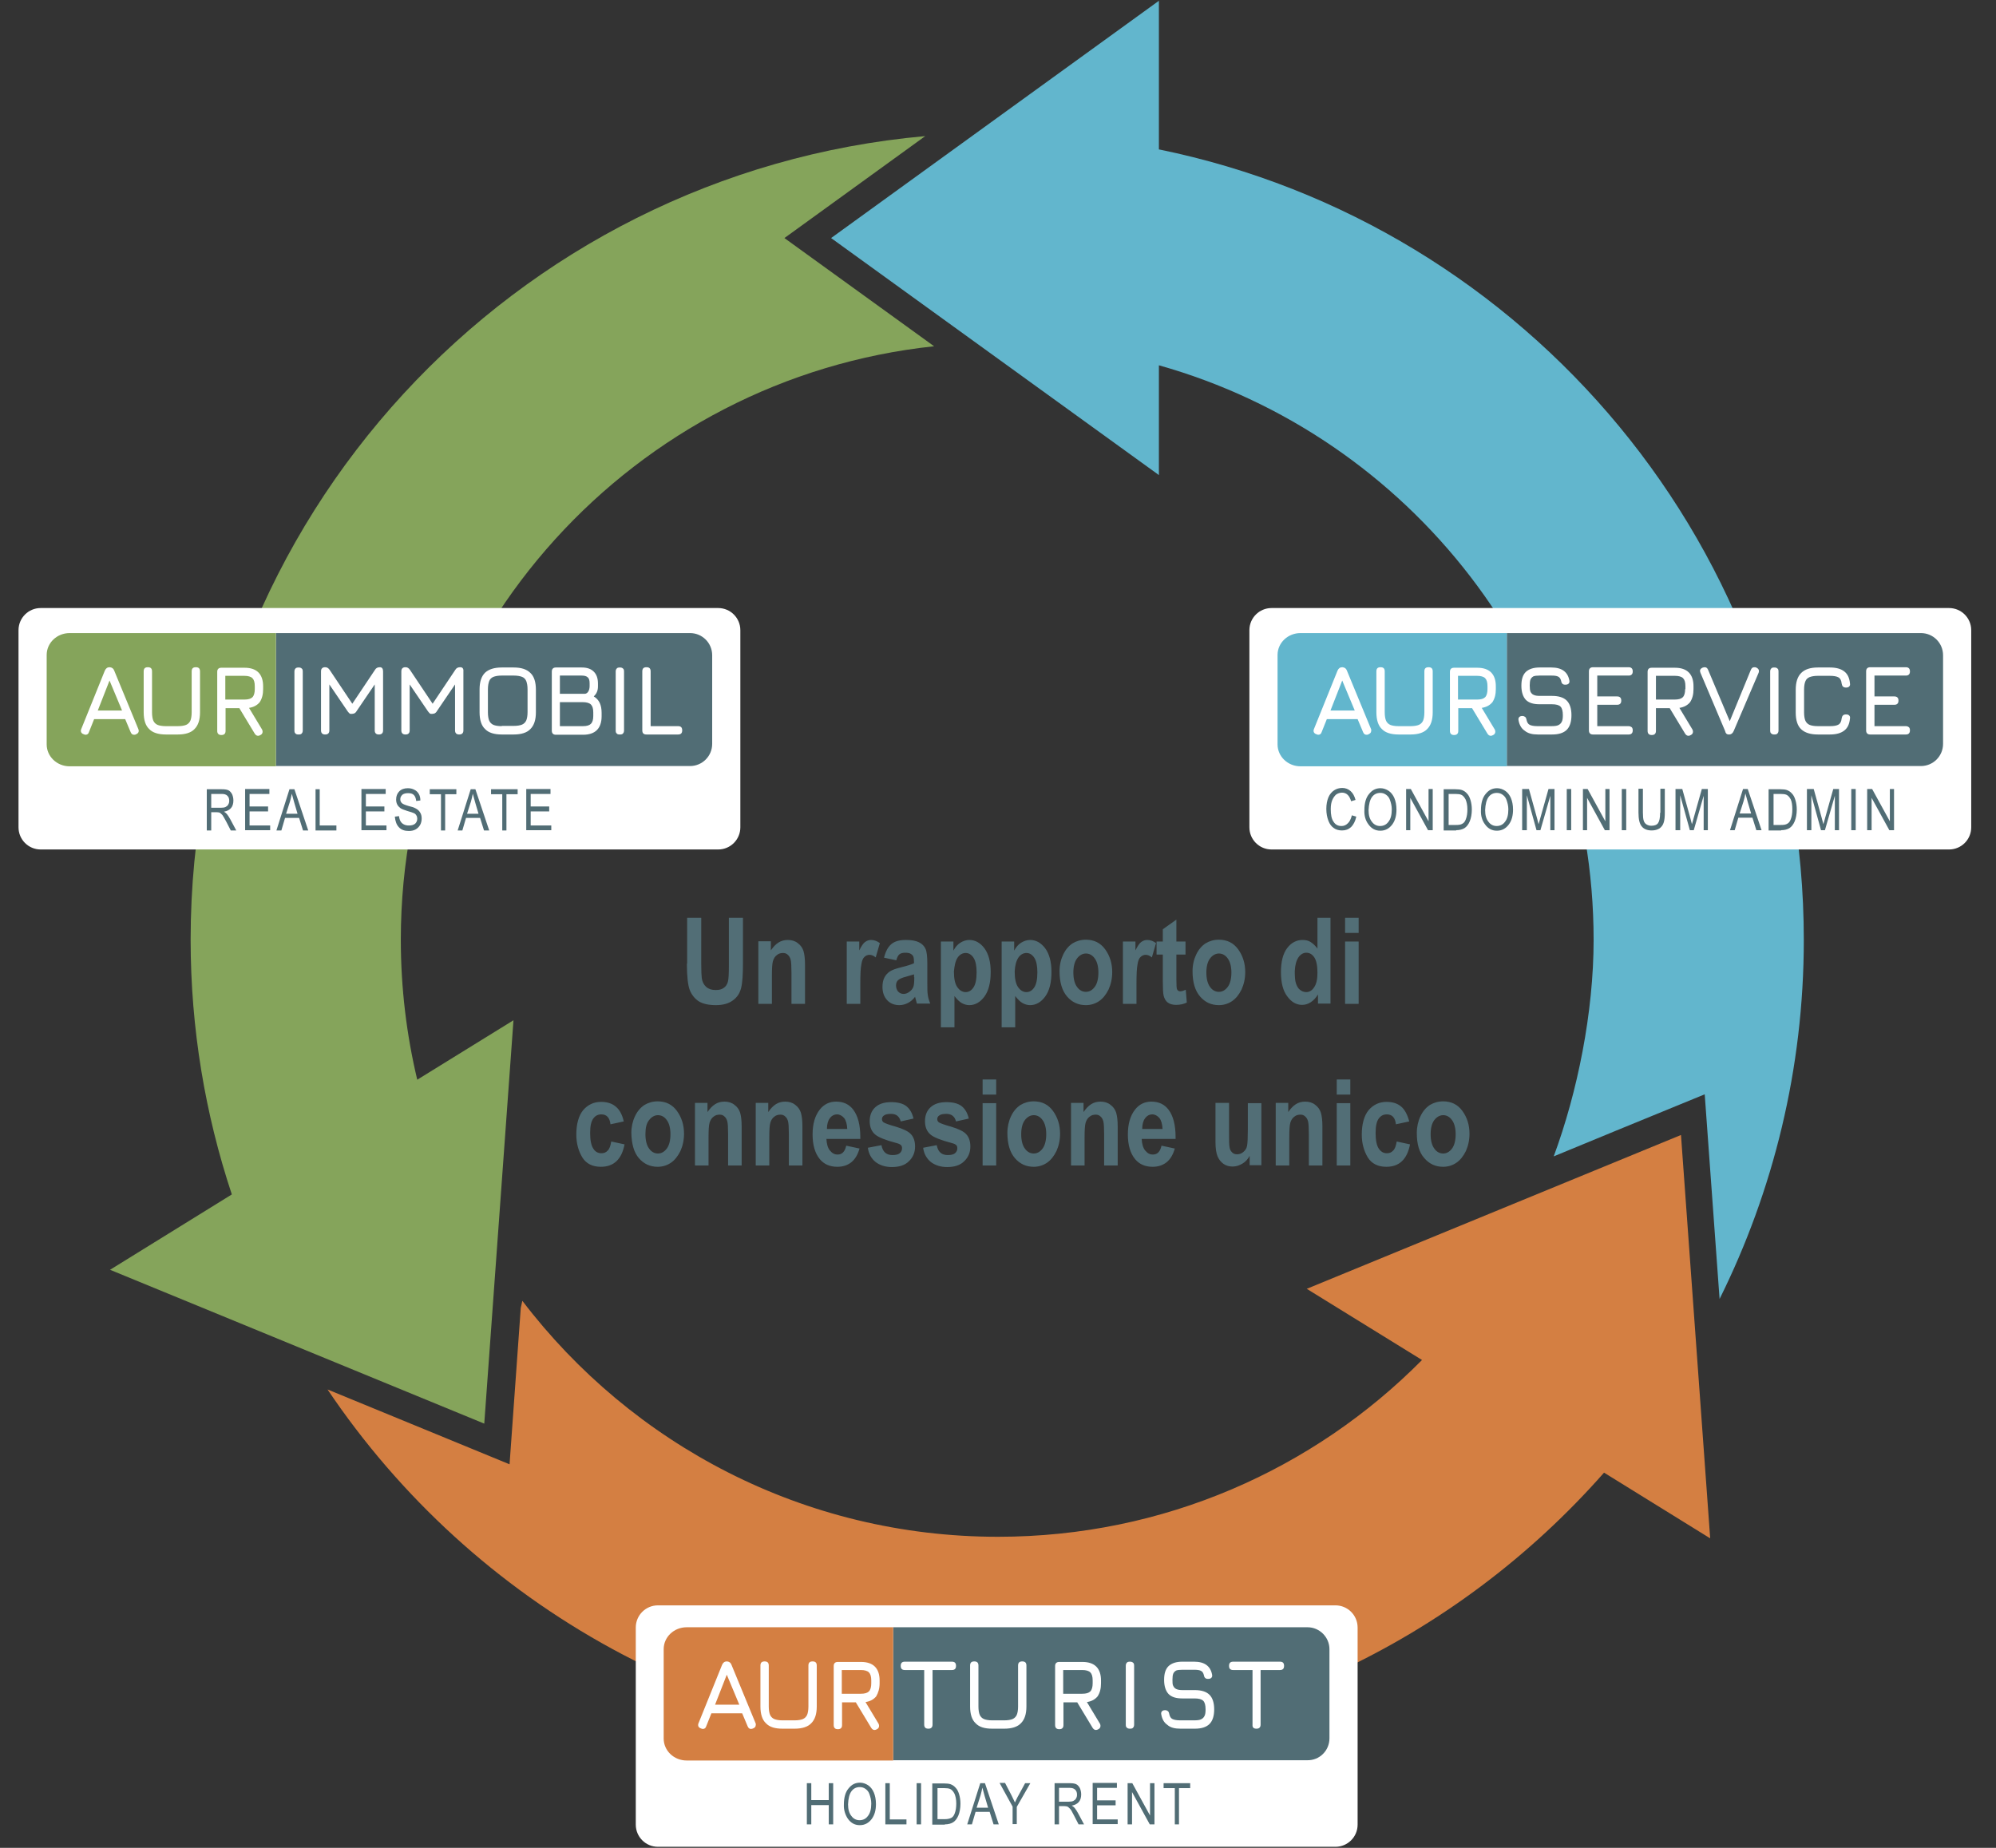 <?xml version="1.0" encoding="utf-8"?>
<!-- Generator: Adobe Illustrator 26.3.1, SVG Export Plug-In . SVG Version: 6.00 Build 0)  -->
<svg version="1.1" id="Ebene_1" xmlns="http://www.w3.org/2000/svg" xmlns:xlink="http://www.w3.org/1999/xlink" x="0px" y="0px"
	 viewBox="0 0 765.4 708.7" style="enable-background:new 0 0 765.4 708.7;" xml:space="preserve">
<rect x="0" y="0" width="765.4" height="708.7" fill="#333333" stroke="none"/>
<style type="text/css">
	.st0{clip-path:url(#SVGID_00000097491206327550781710000017648688222140983720_);fill:#D47F42;}
	.st1{clip-path:url(#SVGID_00000097491206327550781710000017648688222140983720_);fill:#FFFFFF;}
	.st2{clip-path:url(#SVGID_00000097491206327550781710000017648688222140983720_);fill:#62B6CD;}
	.st3{clip-path:url(#SVGID_00000097491206327550781710000017648688222140983720_);fill:#85A45B;}
	.st4{clip-path:url(#SVGID_00000097491206327550781710000017648688222140983720_);fill:#516D75;}
	.st5{clip-path:url(#SVGID_00000097491206327550781710000017648688222140983720_);fill:#526E76;}
</style>
<g>
	<defs>
		<rect id="SVGID_1_" x="7.1" y="0.3" width="748.8" height="708"/>
	</defs>
	<clipPath id="SVGID_00000056395027919294740330000002321555917186549637_">
		<use xlink:href="#SVGID_1_"  style="overflow:visible;"/>
	</clipPath>
	<path style="clip-path:url(#SVGID_00000056395027919294740330000002321555917186549637_);fill:#D47F42;" d="M615.1,564.8l40.7,25.2
		l-11.2-154.7l-143.5,59l44.2,27.3c-41.5,41.9-99,67.8-162.6,67.8c-74.4,0-140.5-35.5-182.4-90.5l-0.6,2.7l-4.3,60l-69.8-28.7
		c55.6,82.7,149.9,137,257,137C475.3,669.9,558.3,629.3,615.1,564.8"/>
	<path style="clip-path:url(#SVGID_00000056395027919294740330000002321555917186549637_);fill:#FFFFFF;" d="M252.3,615.7
		c-4.7,0-8.5,3.8-8.5,8.5v75.6c0,4.7,3.8,8.5,8.5,8.5h259.8c4.7,0,8.5-3.8,8.5-8.5v-75.6c0-4.7-3.8-8.5-8.5-8.5H252.3z"/>
	<path style="clip-path:url(#SVGID_00000056395027919294740330000002321555917186549637_);fill:#62B6CD;" d="M378,669.9
		c1.4,0,2.8,0,4.2,0c11.4,0,22.7-0.6,33.8-1.9L378,669.9z M691.7,360.5c0-149.6-106.2-274.4-247.3-303.2V0.3L318.7,91.3l125.7,90.9
		v-42.1c96.2,27.1,166.7,115.5,166.7,220.4c0,27.8-6.2,58.4-15.3,83l24-9.9l33.9-13.9l5.7,78.5C680,456.7,691.7,409.9,691.7,360.5"
		/>
	<path style="clip-path:url(#SVGID_00000056395027919294740330000002321555917186549637_);fill:#85A45B;" d="M358.2,132.8
		l-57.4-41.5l54-39.1C196.9,66.3,73.1,198.9,73.1,360.4c0,34.1,5.6,67,15.8,97.7L42.2,487l143.5,59l11.2-154.7L160,414.1
		c-4.1-17.2-6.3-35.2-6.3-53.7C153.7,242.2,243.3,145,358.2,132.8"/>
	<path style="clip-path:url(#SVGID_00000056395027919294740330000002321555917186549637_);fill:#FFFFFF;" d="M15.6,233.2
		c-4.7,0-8.5,3.8-8.5,8.5v75.6c0,4.7,3.8,8.5,8.5,8.5h259.8c4.7,0,8.5-3.8,8.5-8.5v-75.6c0-4.7-3.8-8.5-8.5-8.5H15.6z"/>
	<path style="clip-path:url(#SVGID_00000056395027919294740330000002321555917186549637_);fill:#FFFFFF;" d="M487.6,233.2
		c-4.7,0-8.5,3.8-8.5,8.5v75.6c0,4.7,3.8,8.5,8.5,8.5h259.8c4.7,0,8.5-3.8,8.5-8.5v-75.6c0-4.7-3.8-8.5-8.5-8.5H487.6z"/>
	<path style="clip-path:url(#SVGID_00000056395027919294740330000002321555917186549637_);fill:#516D75;" d="M509.8,666.7v-34.2
		c0-4.6-3.8-8.4-8.4-8.4H342.5v51h158.8C506,675.2,509.8,671.4,509.8,666.7"/>
	<path style="clip-path:url(#SVGID_00000056395027919294740330000002321555917186549637_);fill:#D47F42;" d="M342.5,624.1h-79.2
		c-4.8,0-8.8,3.7-8.8,8.4v34.3c0,4.6,3.9,8.4,8.8,8.4h79.2V624.1z"/>
	<path style="clip-path:url(#SVGID_00000056395027919294740330000002321555917186549637_);fill:#FFFFFF;" d="M481.8,663
		c0.5,0,0.9-0.1,1.2-0.4c0.3-0.3,0.4-0.7,0.4-1.2v-20.9h7.4c1.1,0,1.6-0.5,1.6-1.6c0-1.1-0.5-1.6-1.6-1.6h-17.9
		c-1.1,0-1.6,0.5-1.6,1.6c0,1.1,0.5,1.6,1.6,1.6h7.4v20.9C480.2,662.5,480.7,663,481.8,663 M452.7,663h5.5c2.5,0,4.4-0.6,5.6-1.8
		c1.2-1.2,1.8-3.1,1.8-5.6c0-2.5-0.6-4.4-1.8-5.6c-1.2-1.2-3.1-1.8-5.6-1.8h-4.7c-1,0-1.8-0.1-2.4-0.4c-0.5-0.2-0.9-0.6-1.2-1.2
		s-0.3-1.3-0.3-2.4c0-1,0.1-1.8,0.3-2.3c0.2-0.5,0.6-0.9,1.1-1.2c0.5-0.2,1.3-0.3,2.4-0.3h4.5c1.2,0,2,0.1,2.6,0.4
		c0.6,0.3,0.9,0.8,1.1,1.5c0.1,0.5,0.2,0.9,0.5,1.2c0.3,0.3,0.6,0.4,1.1,0.4c0.6,0,1-0.1,1.3-0.4c0.3-0.3,0.4-0.7,0.3-1.2
		c-0.6-3.3-2.9-5-6.9-5h-4.5c-2.4,0-4.1,0.6-5.3,1.7c-1.2,1.2-1.7,2.9-1.7,5.3c0,2.4,0.6,4.2,1.7,5.4c1.2,1.2,2.9,1.7,5.3,1.7h4.7
		c1.6,0,2.7,0.3,3.3,0.9c0.6,0.6,0.9,1.7,0.9,3.3c0,1.1-0.1,1.9-0.4,2.5c-0.3,0.6-0.7,1-1.3,1.3c-0.6,0.3-1.5,0.4-2.6,0.4h-5.5
		c-1.3,0-2.3-0.2-2.9-0.5c-0.6-0.3-1-0.9-1.2-1.8c-0.1-0.6-0.3-1-0.5-1.2c-0.3-0.2-0.6-0.4-1.1-0.4c-0.5,0-0.9,0.1-1.2,0.4
		c-0.3,0.3-0.4,0.7-0.3,1.2c0.3,1.8,1.1,3.2,2.3,4C448.8,662.6,450.5,663,452.7,663 M433.3,663c0.6,0,1-0.1,1.2-0.4
		c0.3-0.3,0.4-0.7,0.4-1.2v-22.5c0-0.6-0.1-1-0.4-1.2c-0.3-0.3-0.7-0.4-1.2-0.4c-0.6,0-1,0.1-1.2,0.4c-0.3,0.3-0.4,0.7-0.4,1.2v22.5
		c0,0.6,0.1,1,0.4,1.2C432.4,662.9,432.8,663,433.3,663 M419,645.6c0,1.4-0.3,2.5-0.9,3.1c-0.6,0.6-1.6,0.9-3.1,0.9h-7.3v-9.1h7.3
		c1.4,0,2.5,0.3,3.1,0.9c0.6,0.6,0.9,1.6,0.9,3.1V645.6z M422.2,645.6v-1.1c0-2.3-0.6-4.1-1.8-5.3c-1.2-1.2-3-1.8-5.3-1.8h-8.9
		c-0.5,0-0.9,0.1-1.2,0.4c-0.3,0.3-0.4,0.7-0.4,1.2v22.6c0,0.5,0.1,0.9,0.4,1.2c0.3,0.3,0.7,0.4,1.2,0.4c0.5,0,0.9-0.1,1.2-0.4
		c0.3-0.3,0.4-0.7,0.4-1.2v-8.7h5.3l0.1,0.2l5.8,9.6c0.4,0.6,0.8,0.8,1.3,0.8c0.3,0,0.5-0.1,0.9-0.3c0.6-0.3,0.8-0.8,0.8-1.3
		c0-0.3-0.1-0.6-0.2-0.8l-5-8.3c1.8-0.3,3.1-1,4.1-2.2C421.8,649.2,422.2,647.6,422.2,645.6 M380.5,663h4.6c2.9,0,5.1-0.7,6.4-2.1
		c1.4-1.4,2.1-3.5,2.1-6.4v-15.7c0-1.1-0.5-1.6-1.6-1.6c-1.1,0-1.6,0.5-1.6,1.6v15.7c0,1.4-0.2,2.5-0.5,3.2
		c-0.3,0.7-0.9,1.3-1.6,1.6c-0.7,0.3-1.8,0.5-3.2,0.5h-4.6c-1.4,0-2.5-0.2-3.2-0.5c-0.7-0.3-1.3-0.9-1.6-1.6
		c-0.3-0.7-0.5-1.8-0.5-3.2v-15.7c0-1.1-0.5-1.6-1.6-1.6c-1.1,0-1.6,0.5-1.6,1.6v15.7c0,2.9,0.7,5.1,2.1,6.4
		C375.5,662.4,377.6,663,380.5,663 M356,663c0.5,0,0.9-0.1,1.2-0.4c0.3-0.3,0.4-0.7,0.4-1.2v-20.9h7.4c1.1,0,1.6-0.5,1.6-1.6
		c0-1.1-0.5-1.6-1.6-1.6H347c-1.1,0-1.6,0.5-1.6,1.6c0,1.1,0.5,1.6,1.6,1.6h7.4v20.9C354.4,662.5,354.9,663,356,663 M334.1,645.6
		c0,1.4-0.3,2.5-0.9,3.1c-0.6,0.6-1.6,0.9-3.1,0.9h-7.3v-9.1h7.3c1.4,0,2.5,0.3,3.1,0.9c0.6,0.6,0.9,1.6,0.9,3.1V645.6z
		 M337.3,645.6v-1.1c0-2.3-0.6-4.1-1.8-5.3c-1.2-1.2-3-1.8-5.3-1.8h-8.9c-0.5,0-0.9,0.1-1.2,0.4c-0.3,0.3-0.4,0.7-0.4,1.2v22.6
		c0,0.5,0.1,0.9,0.4,1.2c0.3,0.3,0.7,0.4,1.2,0.4c0.5,0,0.9-0.1,1.2-0.4c0.3-0.3,0.4-0.7,0.4-1.2v-8.7h5.3l0.1,0.2l5.8,9.6
		c0.4,0.6,0.8,0.8,1.3,0.8c0.3,0,0.5-0.1,0.9-0.3c0.6-0.3,0.8-0.8,0.8-1.3c0-0.3-0.1-0.6-0.2-0.8l-5-8.3c1.8-0.3,3.1-1,4.1-2.2
		C336.8,649.2,337.3,647.6,337.3,645.6 M300.1,663h4.6c2.9,0,5.1-0.7,6.4-2.1c1.4-1.4,2.1-3.5,2.1-6.4v-15.7c0-1.1-0.5-1.6-1.6-1.6
		c-1.1,0-1.6,0.5-1.6,1.6v15.7c0,1.4-0.2,2.5-0.5,3.2c-0.3,0.7-0.9,1.3-1.6,1.6c-0.7,0.3-1.8,0.5-3.2,0.5h-4.6
		c-1.4,0-2.5-0.2-3.2-0.5c-0.7-0.3-1.3-0.9-1.6-1.6c-0.3-0.7-0.5-1.8-0.5-3.2v-15.7c0-1.1-0.5-1.6-1.6-1.6c-1.1,0-1.6,0.5-1.6,1.6
		v15.7c0,2.9,0.7,5.1,2.1,6.4C295.1,662.4,297.2,663,300.1,663 M278.7,642.3l4.8,11.5h-9.3L278.7,642.3z M289.7,660.8l-9.2-22.3
		c-0.3-0.8-0.8-1.2-1.7-1.3h-0.1c-0.8,0-1.4,0.4-1.8,1.3l-9,22.3c-0.1,0.2-0.2,0.5-0.2,0.8c0,0.6,0.4,1.1,1.1,1.3
		c0.2,0.1,0.5,0.2,0.7,0.2c0.6,0,1.1-0.3,1.3-1l2-5h11.8l2.1,5c0.3,0.7,0.7,1,1.3,1c0.3,0,0.5-0.1,0.8-0.2c0.7-0.3,1-0.7,1-1.3
		C289.9,661.3,289.8,661,289.7,660.8"/>
	<path style="clip-path:url(#SVGID_00000056395027919294740330000002321555917186549637_);fill:#516D75;" d="M452.1,699.7v-13.9h4.3
		v-1.9h-10.2v1.9h4.3v13.9H452.1z M434.1,699.7v-12.4l6.8,12.4h1.8v-15.8H441v12.4l-6.8-12.4h-1.8v15.8H434.1z M428.6,699.7v-1.9
		h-7.9v-5.4h7.1v-1.9h-7.1v-4.8h7.6v-1.9H419v15.8H428.6z M406.1,685.7h4.1c0.9,0,1.6,0.2,2.1,0.7c0.5,0.5,0.7,1.1,0.7,1.9
		c0,0.6-0.1,1-0.4,1.5c-0.2,0.4-0.6,0.7-1,0.9c-0.4,0.2-1,0.3-1.8,0.3h-3.7V685.7z M406.1,699.7v-7h2c0.6,0,1,0.1,1.3,0.2
		c0.3,0.2,0.6,0.5,1,0.9s0.8,1.3,1.5,2.6l1.7,3.3h2.1l-2.3-4.3c-0.4-0.7-0.8-1.4-1.3-2c-0.3-0.3-0.6-0.6-1.1-0.9
		c1.2-0.2,2.1-0.7,2.7-1.4c0.6-0.7,0.9-1.7,0.9-2.9c0-0.9-0.2-1.7-0.5-2.4c-0.4-0.7-0.8-1.2-1.4-1.5c-0.6-0.3-1.5-0.4-2.6-0.4h-5.7
		v15.8H406.1z M389.9,699.7V693l5.2-9.1h-2l-2.5,4.6c-0.6,1-1,2-1.4,2.8c-0.4-0.8-0.8-1.7-1.3-2.7l-2.5-4.8h-2.1l5,9.1v6.7H389.9z
		 M376,688.6c0.3-1,0.5-2,0.7-3c0.2,0.8,0.5,1.9,0.9,3.3l1.3,4.4h-4.4L376,688.6z M372.7,699.7l1.4-4.8h5.4l1.5,4.8h2l-5.3-15.8
		h-1.8l-5,15.8H372.7z M359.4,685.8h2.7c1,0,1.7,0.1,2.2,0.3c0.7,0.3,1.2,0.9,1.7,1.8c0.4,0.9,0.7,2.2,0.7,3.8
		c0,1.5-0.2,2.8-0.6,3.8c-0.3,0.8-0.7,1.4-1.3,1.7s-1.4,0.5-2.5,0.5h-2.8V685.8z M362.3,699.7c1.3,0,2.4-0.3,3.2-0.8
		c0.8-0.5,1.5-1.4,2-2.6c0.5-1.2,0.8-2.8,0.8-4.5c0-1.4-0.2-2.6-0.5-3.6c-0.3-1-0.7-1.9-1.3-2.5c-0.6-0.7-1.2-1.1-2-1.4
		c-0.6-0.2-1.4-0.3-2.5-0.3h-4.5v15.8H362.3z M353.2,683.9h-1.7v15.8h1.7V683.9z M347.6,699.7v-1.9h-6.4v-13.9h-1.7v15.8H347.6z
		 M326.5,687c0.8-1.1,1.9-1.6,3.2-1.6c0.8,0,1.5,0.2,2.2,0.7c0.7,0.5,1.2,1.1,1.5,2c0.4,1.1,0.7,2.3,0.7,3.6c0,2.1-0.4,3.7-1.3,4.8
		c-0.8,1.1-1.9,1.6-3.2,1.6c-1.2,0-2.3-0.5-3.1-1.6c-0.9-1.1-1.3-2.6-1.3-4.5C325.3,689.8,325.7,688.1,326.5,687 M325.1,697.5
		c1.2,1.7,2.7,2.5,4.6,2.5c1.9,0,3.4-0.8,4.6-2.4c1.1-1.5,1.6-3.4,1.6-5.7c0-1.7-0.3-3.2-0.8-4.4c-0.5-1.2-1.3-2.2-2.2-2.8
		c-0.9-0.6-2-1-3.1-1c-1.8,0-3.2,0.7-4.4,2.2c-1.2,1.4-1.8,3.5-1.8,6.2C323.5,694.1,324.1,696,325.1,697.5 M311.1,699.7v-7.4h6.7
		v7.4h1.7v-15.8h-1.7v6.5h-6.7v-6.5h-1.7v15.8H311.1z"/>
	<path style="clip-path:url(#SVGID_00000056395027919294740330000002321555917186549637_);fill:#516D75;" d="M745.1,285.3v-34
		c0-4.7-3.8-8.5-8.5-8.5H577.8v51h158.8C741.3,293.8,745.1,290,745.1,285.3"/>
	<path style="clip-path:url(#SVGID_00000056395027919294740330000002321555917186549637_);fill:#62B6CD;" d="M577.8,242.8h-79.1
		c-4.8,0-8.8,3.7-8.8,8.4v34.3c0,4.6,3.9,8.4,8.8,8.4h79.1V242.8z"/>
	<path style="clip-path:url(#SVGID_00000056395027919294740330000002321555917186549637_);fill:#FFFFFF;" d="M730.8,278.5h-12v-8.2
		h7.6c0.5,0,0.9-0.1,1.2-0.4c0.3-0.3,0.4-0.7,0.4-1.2c0-0.5-0.1-0.9-0.4-1.2c-0.3-0.3-0.7-0.4-1.2-0.4h-7.6v-8h12
		c0.5,0,0.9-0.1,1.2-0.4c0.3-0.3,0.4-0.7,0.4-1.2c0-0.5-0.1-0.9-0.4-1.2c-0.3-0.3-0.7-0.4-1.2-0.4h-13.6c-0.5,0-0.9,0.1-1.2,0.4
		c-0.3,0.3-0.4,0.7-0.4,1.2v22.6c0,0.5,0.1,0.9,0.4,1.2c0.3,0.3,0.7,0.4,1.2,0.4h13.6c0.5,0,0.9-0.1,1.2-0.4
		c0.3-0.3,0.4-0.7,0.4-1.2c0-0.5-0.1-0.9-0.4-1.2C731.7,278.7,731.4,278.5,730.8,278.5 M697.1,281.7h4.6c2.4,0,4.2-0.5,5.5-1.5
		s2-2.5,2.2-4.6c0.1-0.5,0-0.9-0.3-1.2c-0.3-0.3-0.7-0.4-1.2-0.4c-0.5,0-0.9,0.1-1.2,0.4c-0.3,0.3-0.4,0.7-0.5,1.2
		c-0.1,1.1-0.5,1.9-1.2,2.3c-0.7,0.4-1.7,0.6-3.3,0.6h-4.6c-1.4,0-2.5-0.2-3.2-0.5c-0.7-0.3-1.3-0.9-1.6-1.6s-0.5-1.8-0.5-3.2v-8.7
		c0-1.4,0.2-2.5,0.5-3.2c0.3-0.8,0.9-1.3,1.6-1.6c0.8-0.3,1.8-0.5,3.2-0.5h4.6c1.5,0,2.6,0.2,3.3,0.6c0.7,0.4,1.1,1.2,1.2,2.3
		c0.1,0.5,0.2,0.9,0.5,1.2s0.7,0.4,1.2,0.4c0.5,0,0.9-0.1,1.2-0.4c0.3-0.3,0.4-0.7,0.3-1.2c-0.2-2.1-0.9-3.6-2.2-4.6
		c-1.3-1-3.1-1.5-5.5-1.5h-4.6c-2.9,0-5,0.7-6.4,2.1c-1.4,1.4-2.1,3.5-2.1,6.5v8.7c0,2.9,0.7,5.1,2.1,6.4
		C692.1,281,694.2,281.7,697.1,281.7 M680.4,281.7c0.6,0,1-0.1,1.2-0.4c0.3-0.3,0.4-0.7,0.4-1.2v-22.5c0-0.6-0.1-1-0.4-1.2
		c-0.3-0.3-0.7-0.4-1.2-0.4c-0.6,0-1,0.1-1.2,0.4c-0.3,0.3-0.4,0.7-0.4,1.2v22.5c0,0.6,0.1,1,0.4,1.2
		C679.5,281.6,679.9,281.7,680.4,281.7 M662.9,281.7h0.2c0.7,0,1.3-0.4,1.7-1.3l9.5-22.2c0.1-0.2,0.2-0.5,0.2-0.8
		c0-0.6-0.3-1-0.9-1.3c-0.3-0.2-0.6-0.2-0.9-0.2c-0.6,0-1,0.3-1.3,1l-8.1,19.7l-8.3-19.7c-0.3-0.7-0.7-1-1.3-1
		c-0.3,0-0.6,0.1-0.9,0.2c-0.6,0.3-0.9,0.7-0.9,1.2c0,0.2,0.1,0.5,0.2,0.8l9.4,22.2C661.7,281.3,662.2,281.7,662.9,281.7
		 M646.2,264.3c0,1.4-0.3,2.5-0.9,3.1c-0.6,0.6-1.6,0.9-3.1,0.9H635v-9.1h7.3c1.4,0,2.5,0.3,3.1,0.9c0.6,0.6,0.9,1.6,0.9,3.1V264.3z
		 M649.4,264.3v-1.1c0-2.3-0.6-4.1-1.8-5.3c-1.2-1.2-3-1.8-5.3-1.8h-8.9c-0.5,0-0.9,0.1-1.2,0.4c-0.3,0.3-0.4,0.7-0.4,1.2v22.6
		c0,0.5,0.1,0.9,0.4,1.2c0.3,0.3,0.7,0.4,1.2,0.4c0.5,0,0.9-0.1,1.2-0.4c0.3-0.3,0.4-0.7,0.4-1.2v-8.7h5.3l0.1,0.2l5.8,9.6
		c0.4,0.6,0.8,0.8,1.3,0.8c0.3,0,0.5-0.1,0.9-0.3c0.6-0.3,0.8-0.8,0.8-1.3c0-0.3-0.1-0.6-0.2-0.8l-5-8.3c1.8-0.3,3.1-1,4.1-2.2
		C649,267.9,649.4,266.3,649.4,264.3 M624.5,278.5h-12v-8.2h7.6c0.5,0,0.9-0.1,1.2-0.4c0.3-0.3,0.4-0.7,0.4-1.2
		c0-0.5-0.1-0.9-0.4-1.2c-0.3-0.3-0.7-0.4-1.2-0.4h-7.6v-8h12c0.5,0,0.9-0.1,1.2-0.4c0.3-0.3,0.4-0.7,0.4-1.2c0-0.5-0.1-0.9-0.4-1.2
		c-0.3-0.3-0.7-0.4-1.2-0.4h-13.6c-0.5,0-0.9,0.1-1.2,0.4c-0.3,0.3-0.4,0.7-0.4,1.2v22.6c0,0.5,0.1,0.9,0.4,1.2
		c0.3,0.3,0.7,0.4,1.2,0.4h13.6c0.5,0,0.9-0.1,1.2-0.4c0.3-0.3,0.4-0.7,0.4-1.2c0-0.5-0.1-0.9-0.4-1.2
		C625.4,278.7,625,278.5,624.5,278.5 M589.7,281.7h5.5c2.5,0,4.4-0.6,5.6-1.8c1.2-1.2,1.8-3.1,1.8-5.6c0-2.5-0.6-4.4-1.8-5.6
		c-1.2-1.2-3.1-1.8-5.6-1.8h-4.7c-1,0-1.8-0.1-2.4-0.4c-0.5-0.2-0.9-0.6-1.2-1.2c-0.2-0.5-0.3-1.3-0.3-2.4c0-1,0.1-1.8,0.3-2.3
		c0.2-0.5,0.6-0.9,1.1-1.2c0.5-0.2,1.3-0.3,2.4-0.3h4.5c1.2,0,2,0.1,2.6,0.4c0.6,0.3,0.9,0.8,1.1,1.5c0.1,0.5,0.2,0.9,0.5,1.2
		c0.3,0.3,0.6,0.4,1.1,0.4c0.6,0,1-0.1,1.3-0.4c0.3-0.3,0.4-0.7,0.3-1.2c-0.6-3.3-2.9-5-6.9-5h-4.5c-2.4,0-4.1,0.6-5.3,1.7
		c-1.2,1.2-1.7,2.9-1.7,5.3c0,2.4,0.6,4.2,1.7,5.4c1.2,1.2,2.9,1.7,5.3,1.7h4.7c1.6,0,2.7,0.3,3.3,0.9c0.6,0.6,0.9,1.7,0.9,3.3
		c0,1.1-0.1,1.9-0.4,2.5c-0.3,0.6-0.7,1-1.3,1.3c-0.6,0.3-1.5,0.4-2.6,0.4h-5.5c-1.3,0-2.3-0.2-2.9-0.5c-0.6-0.3-1-0.9-1.2-1.8
		c-0.1-0.6-0.3-1-0.5-1.2c-0.3-0.2-0.6-0.4-1.1-0.4c-0.5,0-0.9,0.1-1.2,0.4c-0.3,0.3-0.4,0.7-0.3,1.2c0.3,1.8,1.1,3.2,2.3,4
		C585.9,281.3,587.6,281.7,589.7,281.7 M570.4,264.3c0,1.4-0.3,2.5-0.9,3.1c-0.6,0.6-1.6,0.9-3.1,0.9h-7.3v-9.1h7.3
		c1.4,0,2.5,0.3,3.1,0.9c0.6,0.6,0.9,1.6,0.9,3.1V264.3z M573.6,264.3v-1.1c0-2.3-0.6-4.1-1.8-5.3c-1.2-1.2-3-1.8-5.3-1.8h-8.9
		c-0.5,0-0.9,0.1-1.2,0.4c-0.3,0.3-0.4,0.7-0.4,1.2v22.6c0,0.5,0.1,0.9,0.4,1.2c0.3,0.3,0.7,0.4,1.2,0.4c0.5,0,0.9-0.1,1.2-0.4
		c0.3-0.3,0.4-0.7,0.4-1.2v-8.7h5.3l0.1,0.2l5.8,9.6c0.4,0.6,0.8,0.8,1.3,0.8c0.3,0,0.5-0.1,0.9-0.3c0.6-0.3,0.8-0.8,0.8-1.3
		c0-0.3-0.1-0.6-0.2-0.8l-5-8.3c1.8-0.3,3.1-1,4.1-2.2C573.2,267.9,573.6,266.3,573.6,264.3 M536.3,281.7h4.6c2.9,0,5.1-0.7,6.4-2.1
		c1.4-1.4,2.1-3.5,2.1-6.4v-15.7c0-1.1-0.5-1.6-1.6-1.6c-1.1,0-1.6,0.5-1.6,1.6v15.7c0,1.4-0.2,2.5-0.5,3.2
		c-0.3,0.7-0.9,1.3-1.6,1.6c-0.7,0.3-1.8,0.5-3.2,0.5h-4.6c-1.4,0-2.5-0.2-3.2-0.5c-0.7-0.3-1.3-0.9-1.6-1.6s-0.5-1.8-0.5-3.2v-15.7
		c0-1.1-0.5-1.6-1.6-1.6c-1.1,0-1.6,0.5-1.6,1.6v15.7c0,2.9,0.7,5.1,2.1,6.4C531.2,281,533.4,281.7,536.3,281.7 M514.7,261l4.8,11.5
		h-9.3L514.7,261z M525.7,279.5l-9.2-22.3c-0.3-0.8-0.8-1.2-1.7-1.3h-0.1c-0.8,0-1.4,0.4-1.8,1.3l-9,22.3c-0.1,0.2-0.2,0.5-0.2,0.8
		c0,0.6,0.4,1.1,1.1,1.3c0.2,0.1,0.5,0.2,0.7,0.2c0.6,0,1.1-0.3,1.3-1l2-5h11.8l2.1,5c0.3,0.7,0.7,1,1.3,1c0.3,0,0.5,0,0.8-0.2
		c0.7-0.3,1-0.7,1-1.3C525.9,280,525.8,279.7,525.7,279.5"/>
	<path style="clip-path:url(#SVGID_00000056395027919294740330000002321555917186549637_);fill:#516D75;" d="M717.7,318.4V306
		l6.8,12.4h1.8v-15.8h-1.6V315l-6.8-12.4H716v15.8H717.7z M711.6,302.6h-1.7v15.8h1.7V302.6z M694.6,318.4V305l3.7,13.4h1.5
		l3.8-13.2v13.2h1.6v-15.8H703l-3.1,11c-0.3,1.1-0.5,1.9-0.7,2.5l-0.6-2.3l-3.1-11.2h-2.6v15.8H694.6z M680.1,304.5h2.7
		c1,0,1.7,0.1,2.2,0.3c0.7,0.3,1.2,0.9,1.7,1.8c0.4,0.9,0.6,2.2,0.6,3.8c0,1.5-0.2,2.8-0.6,3.8c-0.3,0.8-0.7,1.4-1.3,1.7
		c-0.6,0.4-1.4,0.5-2.5,0.5h-2.8V304.5z M683,318.4c1.3,0,2.4-0.3,3.2-0.8c0.8-0.5,1.5-1.4,2-2.6c0.5-1.2,0.8-2.8,0.8-4.5
		c0-1.4-0.2-2.6-0.5-3.6c-0.3-1-0.7-1.9-1.3-2.5c-0.6-0.7-1.2-1.1-2-1.4c-0.6-0.2-1.4-0.3-2.5-0.3h-4.5v15.8H683z M668.6,307.3
		c0.3-1,0.5-2,0.7-3c0.2,0.8,0.5,1.9,0.9,3.3l1.3,4.4h-4.4L668.6,307.3z M665.2,318.4l1.4-4.8h5.4l1.5,4.8h2l-5.3-15.8h-1.8l-5,15.8
		H665.2z M644.3,318.4V305l3.7,13.4h1.5l3.8-13.2v13.2h1.6v-15.8h-2.3l-3.1,11c-0.3,1.1-0.5,1.9-0.7,2.5l-0.6-2.3l-3.1-11.2h-2.6
		v15.8H644.3z M636.6,311.7c0,2-0.3,3.3-0.8,4c-0.5,0.7-1.4,1-2.6,1c-0.7,0-1.3-0.2-1.8-0.5c-0.5-0.3-0.9-0.8-1.1-1.5
		c-0.2-0.6-0.3-1.7-0.3-3.1v-9.1h-1.7v9.1c0,2.6,0.4,4.4,1.3,5.4c0.8,1,2.1,1.5,3.8,1.5c1.2,0,2.2-0.3,3-0.8
		c0.8-0.6,1.3-1.3,1.6-2.3c0.3-1,0.4-2.2,0.4-3.8v-9.1h-1.7V311.7z M623.6,302.6h-1.7v15.8h1.7V302.6z M608.6,318.4V306l6.8,12.4
		h1.8v-15.8h-1.6V315l-6.8-12.4H607v15.8H608.6z M602.5,302.6h-1.7v15.8h1.7V302.6z M585.5,318.4V305l3.7,13.4h1.5l3.8-13.2v13.2
		h1.6v-15.8h-2.3l-3.1,11c-0.3,1.1-0.5,1.9-0.7,2.5l-0.6-2.3l-3.1-11.2h-2.6v15.8H585.5z M570.8,305.7c0.8-1.1,1.9-1.6,3.2-1.6
		c0.8,0,1.5,0.2,2.2,0.7c0.7,0.5,1.2,1.1,1.5,2c0.4,1.1,0.7,2.3,0.7,3.6c0,2.1-0.4,3.7-1.3,4.8c-0.8,1.1-1.9,1.6-3.2,1.6
		c-1.2,0-2.3-0.5-3.1-1.6c-0.9-1.1-1.3-2.6-1.3-4.5C569.6,308.5,570,306.8,570.8,305.7 M569.4,316.1c1.2,1.7,2.7,2.5,4.6,2.5
		c1.9,0,3.4-0.8,4.6-2.4c1.1-1.5,1.6-3.4,1.6-5.7c0-1.7-0.3-3.2-0.8-4.4c-0.5-1.2-1.3-2.2-2.2-2.8c-0.9-0.6-2-1-3.1-1
		c-1.8,0-3.2,0.7-4.4,2.2c-1.2,1.4-1.8,3.5-1.8,6.2C567.8,312.8,568.3,314.6,569.4,316.1 M555.4,304.5h2.7c1,0,1.7,0.1,2.2,0.3
		c0.7,0.3,1.2,0.9,1.7,1.8c0.4,0.9,0.7,2.2,0.7,3.8c0,1.5-0.2,2.8-0.6,3.8c-0.3,0.8-0.7,1.4-1.3,1.7c-0.6,0.4-1.4,0.5-2.5,0.5h-2.8
		V304.5z M558.4,318.4c1.3,0,2.4-0.3,3.2-0.8c0.8-0.5,1.5-1.4,2-2.6c0.5-1.2,0.8-2.8,0.8-4.5c0-1.4-0.2-2.6-0.5-3.6
		c-0.3-1-0.7-1.9-1.3-2.5c-0.6-0.7-1.2-1.1-2-1.4c-0.6-0.2-1.4-0.3-2.5-0.3h-4.5v15.8H558.4z M540.8,318.4V306l6.8,12.4h1.8v-15.8
		h-1.6V315l-6.8-12.4h-1.8v15.8H540.8z M526.1,305.7c0.8-1.1,1.9-1.6,3.2-1.6c0.8,0,1.5,0.2,2.2,0.7c0.7,0.5,1.2,1.1,1.5,2
		c0.4,1.1,0.7,2.3,0.7,3.6c0,2.1-0.4,3.7-1.3,4.8c-0.8,1.1-1.9,1.6-3.2,1.6c-1.2,0-2.3-0.5-3.1-1.6c-0.9-1.1-1.3-2.6-1.3-4.5
		C524.9,308.5,525.3,306.8,526.1,305.7 M524.7,316.1c1.2,1.7,2.7,2.5,4.6,2.5c1.9,0,3.4-0.8,4.6-2.4c1.1-1.5,1.6-3.4,1.6-5.7
		c0-1.7-0.3-3.2-0.8-4.4c-0.5-1.2-1.3-2.2-2.2-2.8c-0.9-0.6-2-1-3.1-1c-1.8,0-3.2,0.7-4.4,2.2c-1.2,1.4-1.8,3.5-1.8,6.2
		C523.1,312.8,523.6,314.6,524.7,316.1 M516.8,315.8c-0.7,0.7-1.5,1-2.4,1c-1.3,0-2.3-0.5-3-1.6c-0.8-1.1-1.1-2.7-1.1-4.9
		c0-1.4,0.2-2.6,0.6-3.5c0.4-0.9,0.9-1.6,1.5-2.1c0.6-0.4,1.4-0.7,2.2-0.7c1.7,0,2.9,1.1,3.5,3.3l1.7-0.5c-0.4-1.5-1-2.6-1.9-3.4
		c-0.9-0.8-2-1.2-3.2-1.2c-1.1,0-2.2,0.3-3.1,0.9c-0.9,0.6-1.7,1.5-2.2,2.7c-0.5,1.2-0.8,2.7-0.8,4.4c0,1.8,0.3,3.3,0.8,4.6
		c0.5,1.3,1.2,2.2,2.1,2.8c0.8,0.6,1.9,0.9,3.1,0.9c1.4,0,2.5-0.4,3.5-1.3c0.9-0.9,1.6-2.2,2-4l-1.7-0.5
		C518,314.2,517.5,315.2,516.8,315.8"/>
	<path style="clip-path:url(#SVGID_00000056395027919294740330000002321555917186549637_);fill:#516D75;" d="M211.4,318.5v-1.9h-7.9
		v-5.4h7.1v-1.9h-7.1v-4.8h7.6v-1.9h-9.3v15.8H211.4z M194.2,318.5v-13.9h4.3v-1.9h-10.2v1.9h4.3v13.9H194.2z M180.6,307.4
		c0.3-1,0.5-2,0.7-3c0.2,0.8,0.5,1.9,0.9,3.3l1.3,4.4h-4.4L180.6,307.4z M177.3,318.5l1.4-4.8h5.4l1.5,4.8h2l-5.3-15.8h-1.8l-5,15.8
		H177.3z M170.7,318.5v-13.9h4.3v-1.9h-10.2v1.9h4.3v13.9H170.7z M153,317.3c0.9,1,2.2,1.4,3.8,1.4c1,0,1.9-0.2,2.6-0.6
		c0.7-0.4,1.3-1,1.7-1.7c0.4-0.7,0.6-1.6,0.6-2.5c0-0.9-0.2-1.7-0.6-2.3c-0.4-0.7-1-1.2-1.8-1.6c-0.5-0.3-1.4-0.6-2.7-0.9
		c-1.3-0.4-2.1-0.7-2.5-1.1c-0.4-0.4-0.6-0.8-0.6-1.5c0-0.7,0.3-1.2,0.8-1.7c0.5-0.4,1.2-0.6,2.2-0.6c1,0,1.7,0.2,2.2,0.7
		c0.5,0.5,0.8,1.3,0.9,2.3l1.6-0.2c0-1-0.2-1.8-0.6-2.5c-0.4-0.7-1-1.3-1.7-1.6c-0.7-0.4-1.6-0.6-2.5-0.6c-1.4,0-2.5,0.4-3.3,1.2
		c-0.8,0.8-1.2,1.9-1.2,3.1c0,0.7,0.1,1.3,0.4,1.9c0.3,0.6,0.7,1,1.2,1.4c0.5,0.4,1.4,0.7,2.6,1.1c1.4,0.4,2.3,0.7,2.7,0.9
		c0.4,0.2,0.7,0.5,0.9,0.9c0.2,0.3,0.3,0.8,0.3,1.2c0,0.8-0.3,1.4-0.8,1.9c-0.6,0.5-1.4,0.7-2.4,0.7c-0.7,0-1.3-0.1-1.9-0.4
		c-0.6-0.3-1-0.7-1.3-1.2c-0.3-0.5-0.5-1.2-0.6-2l-1.6,0.2C151.6,315.1,152.1,316.4,153,317.3 M148.2,318.5v-1.9h-7.9v-5.4h7.1v-1.9
		h-7.1v-4.8h7.6v-1.9h-9.3v15.8H148.2z M129,318.5v-1.9h-6.4v-13.9H121v15.8H129z M111.2,307.4c0.3-1,0.5-2,0.7-3
		c0.2,0.8,0.5,1.9,0.9,3.3l1.3,4.4h-4.4L111.2,307.4z M107.9,318.5l1.4-4.8h5.4l1.5,4.8h2l-5.3-15.8H111l-5,15.8H107.9z
		 M103.6,318.5v-1.9h-7.9v-5.4h7.1v-1.9h-7.1v-4.8h7.6v-1.9h-9.3v15.8H103.6z M81,304.5h4.1c0.9,0,1.6,0.2,2.1,0.7
		c0.5,0.5,0.7,1.1,0.7,1.9c0,0.6-0.1,1-0.4,1.5c-0.2,0.4-0.6,0.7-1,0.9c-0.4,0.2-1,0.3-1.8,0.3H81V304.5z M81,318.5v-7h2
		c0.6,0,1,0.1,1.3,0.2c0.3,0.2,0.6,0.5,1,0.9c0.3,0.4,0.8,1.3,1.5,2.6l1.7,3.3h2.1l-2.3-4.3c-0.4-0.7-0.8-1.4-1.3-2
		c-0.3-0.3-0.6-0.6-1.1-0.9c1.2-0.2,2.1-0.7,2.7-1.4c0.6-0.7,0.9-1.7,0.9-2.9c0-0.9-0.2-1.7-0.5-2.4c-0.4-0.7-0.8-1.2-1.4-1.5
		c-0.6-0.3-1.5-0.4-2.6-0.4h-5.7v15.8H81z"/>
	<path style="clip-path:url(#SVGID_00000056395027919294740330000002321555917186549637_);fill:#516D75;" d="M273.1,285.3v-34
		c0-4.7-3.8-8.5-8.5-8.5H105.8v51h158.8C269.3,293.8,273.1,290,273.1,285.3"/>
	<path style="clip-path:url(#SVGID_00000056395027919294740330000002321555917186549637_);fill:#85A45B;" d="M105.8,242.8H26.7
		c-4.8,0-8.8,3.7-8.8,8.4v34.3c0,4.6,3.9,8.4,8.8,8.4h79.1V242.8z"/>
	<path style="clip-path:url(#SVGID_00000056395027919294740330000002321555917186549637_);fill:#FFFFFF;" d="M247.9,281.7H260
		c1.1,0,1.6-0.5,1.6-1.6c0-1.1-0.5-1.6-1.6-1.6h-10.5v-21c0-1.1-0.5-1.6-1.6-1.6c-1.1,0-1.6,0.5-1.6,1.6v22.6
		C246.3,281.2,246.8,281.7,247.9,281.7 M237.7,281.7c0.6,0,1-0.1,1.2-0.4c0.3-0.3,0.4-0.7,0.4-1.2v-22.5c0-0.6-0.1-1-0.4-1.2
		c-0.3-0.3-0.7-0.4-1.2-0.4c-0.6,0-1,0.1-1.2,0.4c-0.3,0.3-0.4,0.7-0.4,1.2v22.5c0,0.6,0.1,1,0.4,1.2
		C236.7,281.6,237.1,281.7,237.7,281.7 M227.5,274.6c0,1.4-0.3,2.4-0.9,3c-0.6,0.6-1.6,0.9-3.1,0.9h-8.8v-9.2h8.8
		c1.4,0,2.5,0.3,3.1,0.9c0.6,0.6,0.9,1.6,0.9,3V274.6z M214.7,259.1h8.3c1.1,0,1.9,0.2,2.4,0.7c0.5,0.4,0.7,1.2,0.7,2.3v1
		c0,0.9-0.2,1.6-0.5,2.1c-0.3,0.5-0.8,0.9-1.4,0.9h-0.7h-8.8V259.1z M227.7,267.1c0.5-0.5,0.9-1,1.2-1.7c0.3-0.7,0.4-1.4,0.4-2.2v-1
		c0-2-0.5-3.5-1.6-4.6s-2.6-1.6-4.6-1.6h-9.9c-0.5,0-0.9,0.1-1.2,0.4c-0.3,0.3-0.4,0.7-0.4,1.2v22.6c0,0.5,0.1,0.9,0.4,1.2
		c0.3,0.3,0.7,0.4,1.2,0.4h10.4c2.3,0,4.1-0.6,5.3-1.8c1.2-1.2,1.8-3,1.8-5.3v-1.3C230.7,270.3,229.7,268.3,227.7,267.1
		 M192.4,278.5c-1.4,0-2.5-0.2-3.2-0.5c-0.7-0.3-1.3-0.9-1.6-1.6c-0.3-0.7-0.5-1.8-0.5-3.2v-8.8c0-1.4,0.2-2.4,0.5-3.2
		c0.3-0.8,0.9-1.3,1.6-1.6c0.8-0.3,1.8-0.5,3.2-0.5h4.6c1.4,0,2.4,0.2,3.2,0.5c0.8,0.3,1.3,0.9,1.6,1.6c0.3,0.8,0.5,1.8,0.5,3.2v8.7
		c0,1.4-0.2,2.5-0.5,3.2c-0.3,0.7-0.9,1.3-1.6,1.6c-0.7,0.3-1.8,0.5-3.2,0.5H192.4z M192.4,281.7h4.6c2.9,0,5.1-0.7,6.4-2.1
		c1.4-1.4,2.1-3.5,2.1-6.4v-8.7c0-2.9-0.7-5.1-2.1-6.4c-1.4-1.4-3.5-2.1-6.4-2.1h-4.6c-2.9,0-5,0.7-6.4,2c-1.4,1.4-2.1,3.5-2.1,6.4
		v8.8c0,2.9,0.7,5.1,2.1,6.4C187.3,281,189.5,281.7,192.4,281.7 M176.5,255.9c-0.9,0-1.5,0.3-1.9,1l-8.7,13l-8.7-13
		c-0.5-0.7-1-1-1.7-1c-0.5,0-0.9,0.1-1.2,0.4c-0.3,0.3-0.4,0.7-0.4,1.2v22.6c0,0.5,0.1,0.9,0.4,1.2c0.3,0.3,0.7,0.4,1.2,0.4
		c0.5,0,0.9-0.1,1.2-0.4c0.3-0.3,0.4-0.7,0.4-1.2v-17.6l7,10.3c0.3,0.4,0.5,0.6,0.7,0.8c0.2,0.2,0.5,0.2,0.8,0.2
		c0.4,0,0.8-0.1,1.1-0.2c0.3-0.2,0.6-0.4,0.8-0.8l7-10.3v17.6c0,0.5,0.1,0.9,0.4,1.2c0.3,0.3,0.7,0.4,1.2,0.4c0.5,0,0.9-0.1,1.2-0.4
		c0.3-0.3,0.4-0.7,0.4-1.2v-22.6C177.8,256.5,177.4,255.9,176.5,255.9 M145.7,255.9c-0.9,0-1.5,0.3-1.9,1l-8.7,13l-8.7-13
		c-0.5-0.7-1-1-1.7-1c-0.5,0-0.9,0.1-1.2,0.4c-0.3,0.3-0.4,0.7-0.4,1.2v22.6c0,0.5,0.1,0.9,0.4,1.2c0.3,0.3,0.7,0.4,1.2,0.4
		c0.5,0,0.9-0.1,1.2-0.4c0.3-0.3,0.4-0.7,0.4-1.2v-17.6l7,10.3c0.3,0.4,0.5,0.6,0.7,0.8c0.2,0.2,0.5,0.2,0.8,0.2
		c0.4,0,0.8-0.1,1.1-0.2c0.3-0.2,0.6-0.4,0.8-0.8l7-10.3v17.6c0,0.5,0.1,0.9,0.4,1.2c0.3,0.3,0.7,0.4,1.2,0.4c0.5,0,0.9-0.1,1.2-0.4
		c0.3-0.3,0.4-0.7,0.4-1.2v-22.6C146.9,256.5,146.5,255.9,145.7,255.9 M114.5,281.7c0.6,0,1-0.1,1.2-0.4c0.3-0.3,0.4-0.7,0.4-1.2
		v-22.5c0-0.6-0.1-1-0.4-1.2c-0.3-0.3-0.7-0.4-1.2-0.4s-1,0.1-1.2,0.4c-0.3,0.3-0.4,0.7-0.4,1.2v22.5c0,0.6,0.1,1,0.4,1.2
		C113.5,281.6,113.9,281.7,114.5,281.7 M97.7,264.3c0,1.4-0.3,2.5-0.9,3.1s-1.6,0.9-3.1,0.9h-7.3v-9.1h7.3c1.4,0,2.5,0.3,3.1,0.9
		c0.6,0.6,0.9,1.6,0.9,3.1V264.3z M100.9,264.3v-1.1c0-2.3-0.6-4.1-1.8-5.3c-1.2-1.2-3-1.8-5.3-1.8h-8.9c-0.5,0-0.9,0.1-1.2,0.4
		c-0.3,0.3-0.4,0.7-0.4,1.2v22.6c0,0.5,0.1,0.9,0.4,1.2c0.3,0.3,0.7,0.4,1.2,0.4c0.5,0,0.9-0.1,1.2-0.4c0.3-0.3,0.4-0.7,0.4-1.2
		v-8.7h5.3l0.1,0.2l5.8,9.6c0.4,0.6,0.8,0.8,1.3,0.8c0.3,0,0.5-0.1,0.9-0.3c0.6-0.3,0.8-0.8,0.8-1.3c0-0.3-0.1-0.6-0.2-0.8l-5-8.3
		c1.8-0.3,3.1-1,4.1-2.2C100.5,267.9,100.9,266.3,100.9,264.3 M63.6,281.7h4.6c2.9,0,5.1-0.7,6.4-2.1c1.4-1.4,2.1-3.5,2.1-6.4v-15.7
		c0-1.1-0.5-1.6-1.6-1.6c-1.1,0-1.6,0.5-1.6,1.6v15.7c0,1.4-0.2,2.5-0.5,3.2c-0.3,0.7-0.9,1.3-1.6,1.6c-0.7,0.3-1.8,0.5-3.2,0.5
		h-4.6c-1.4,0-2.5-0.2-3.2-0.5c-0.7-0.3-1.3-0.9-1.6-1.6c-0.3-0.7-0.5-1.8-0.5-3.2v-15.7c0-1.1-0.5-1.6-1.6-1.6s-1.6,0.5-1.6,1.6
		v15.7c0,2.9,0.7,5.1,2.1,6.4C58.5,281,60.7,281.7,63.6,281.7 M42,261l4.8,11.5h-9.3L42,261z M53,279.5l-9.2-22.3
		c-0.3-0.8-0.8-1.2-1.7-1.3h-0.1c-0.8,0-1.4,0.4-1.8,1.3l-9,22.3c-0.1,0.2-0.2,0.5-0.2,0.8c0,0.6,0.4,1.1,1.1,1.3
		c0.2,0.1,0.5,0.2,0.7,0.2c0.6,0,1.1-0.3,1.3-1l2-5H48l2.1,5c0.3,0.7,0.7,1,1.3,1c0.3,0,0.5,0,0.8-0.2c0.7-0.3,1-0.7,1-1.3
		C53.2,280,53.1,279.7,53,279.5"/>
	<path style="clip-path:url(#SVGID_00000056395027919294740330000002321555917186549637_);fill:#526E76;" d="M550,429.6
		c0.9-1.2,2.1-1.9,3.4-1.9c1.3,0,2.5,0.6,3.4,1.9c0.9,1.2,1.4,3.1,1.4,5.4c0,2.4-0.5,4.3-1.4,5.5c-0.9,1.2-2,1.9-3.4,1.9
		c-1.3,0-2.5-0.6-3.4-1.9c-0.9-1.2-1.4-3.1-1.4-5.5C548.6,432.6,549.1,430.8,550,429.6 M546.2,444.2c1.9,2.2,4.3,3.3,7.2,3.3
		c1.8,0,3.5-0.5,5-1.5c1.5-1,2.7-2.5,3.7-4.5c0.9-2,1.4-4.2,1.4-6.7c0-3.3-0.9-6.2-2.7-8.7c-1.8-2.5-4.3-3.7-7.4-3.7
		c-1.9,0-3.6,0.5-5.1,1.4c-1.5,1-2.7,2.4-3.6,4.3c-0.9,1.9-1.4,4.1-1.4,6.4C543.3,438.8,544.2,442,546.2,444.2 M537.3,424.4
		c-1.4-1.2-3.3-1.8-5.6-1.8c-2.8,0-5.1,1.1-6.9,3.2c-1.7,2.1-2.6,5.3-2.6,9.3c0,3.4,0.8,6.3,2.3,8.8c1.5,2.4,3.9,3.6,7.1,3.6
		c5,0,8-2.9,9.1-8.6l-5.1-1.1c-0.3,1.7-0.7,2.9-1.4,3.5c-0.6,0.7-1.4,1-2.4,1c-1.3,0-2.3-0.6-3.1-1.8c-0.8-1.2-1.2-3.2-1.2-6
		c0-2.6,0.4-4.4,1.2-5.5c0.8-1.1,1.8-1.6,3.1-1.6c2,0,3.2,1.2,3.5,3.8l5.1-1.1C539.7,427.5,538.7,425.6,537.3,424.4 M517.8,423.1
		h-5.2V447h5.2V423.1z M517.8,414h-5.2v5.8h5.2V414z M507.1,432.1c0-2.3-0.2-4.1-0.6-5.4c-0.4-1.2-1.1-2.2-2.2-3
		c-1-0.8-2.3-1.2-3.8-1.2c-1.3,0-2.5,0.3-3.6,1c-1.1,0.7-2,1.7-2.9,3v-3.5h-4.8V447h5.2v-10.8c0-2.7,0.1-4.6,0.4-5.6
		c0.3-1,0.8-1.8,1.5-2.3c0.7-0.6,1.5-0.8,2.4-0.8c0.7,0,1.3,0.2,1.8,0.7c0.5,0.4,0.9,1.1,1.1,1.9c0.2,0.8,0.3,2.4,0.3,4.9V447h5.2
		V432.1z M483.7,447v-23.9h-5.2v10.1c0,3.2-0.1,5.3-0.3,6.3c-0.2,1-0.7,1.7-1.4,2.3c-0.7,0.6-1.5,0.9-2.4,0.9
		c-0.8,0-1.4-0.2-1.9-0.7c-0.5-0.5-0.9-1.1-1-2c-0.2-0.8-0.2-2.8-0.2-6v-11h-5.2v15.1c0,2.4,0.3,4.2,0.8,5.4
		c0.5,1.2,1.3,2.2,2.3,2.9c1,0.7,2.2,1,3.5,1c1.3,0,2.5-0.4,3.7-1.1c1.2-0.7,2.1-1.7,2.8-3v3.6H483.7z M438,433
		c0-1.8,0.4-3.2,1.1-4.1c0.7-1,1.7-1.5,2.8-1.5c1,0,1.9,0.5,2.7,1.4c0.7,0.9,1.1,2.3,1.2,4.2H438z M442.1,442.8
		c-1.2,0-2.1-0.5-3-1.6c-0.8-1-1.2-2.5-1.3-4.4h13l0-0.7c0-4.6-0.9-8.1-2.7-10.5c-1.6-2.1-3.8-3.1-6.6-3.1c-2.5,0-4.6,1-6.2,3
		c-1.9,2.4-2.8,5.6-2.8,9.6c0,4,0.9,7.2,2.8,9.5c1.6,1.9,3.8,2.9,6.7,2.9c2.1,0,3.9-0.6,5.3-1.7c1.5-1.2,2.5-2.9,3.2-5.3l-5.1-1.1
		C444.9,441.7,443.8,442.8,442.1,442.8 M428.6,432.1c0-2.3-0.2-4.1-0.6-5.4c-0.4-1.2-1.1-2.2-2.2-3c-1-0.8-2.3-1.2-3.8-1.2
		c-1.3,0-2.5,0.3-3.6,1c-1.1,0.7-2,1.7-2.9,3v-3.5h-4.8V447h5.2v-10.8c0-2.7,0.1-4.6,0.4-5.6c0.3-1,0.8-1.8,1.5-2.3
		c0.7-0.6,1.5-0.8,2.4-0.8c0.7,0,1.3,0.2,1.8,0.7c0.5,0.4,0.9,1.1,1.1,1.9c0.2,0.8,0.3,2.4,0.3,4.9V447h5.2V432.1z M393,429.6
		c0.9-1.2,2.1-1.9,3.4-1.9c1.3,0,2.5,0.6,3.4,1.9c0.9,1.2,1.4,3.1,1.4,5.4c0,2.4-0.5,4.3-1.4,5.5c-0.9,1.2-2,1.9-3.4,1.9
		c-1.3,0-2.5-0.6-3.4-1.9c-0.9-1.2-1.4-3.1-1.4-5.5C391.6,432.6,392.1,430.8,393,429.6 M389.2,444.2c1.9,2.2,4.3,3.3,7.2,3.3
		c1.8,0,3.5-0.5,5-1.5c1.5-1,2.7-2.5,3.7-4.5c0.9-2,1.4-4.2,1.4-6.7c0-3.3-0.9-6.2-2.7-8.7c-1.8-2.5-4.3-3.7-7.4-3.7
		c-1.9,0-3.6,0.5-5.1,1.4c-1.5,1-2.7,2.4-3.6,4.3c-0.9,1.9-1.4,4.1-1.4,6.4C386.3,438.8,387.3,442,389.2,444.2 M382,423.1h-5.2V447
		h5.2V423.1z M382,414h-5.2v5.8h5.2V414z M357,445.7c1.6,1.2,3.7,1.9,6.2,1.9c2.8,0,5-0.7,6.5-2.2c1.6-1.5,2.4-3.4,2.4-5.7
		c0-1.9-0.5-3.5-1.5-4.6c-1-1.2-3-2.1-5.9-3c-2.6-0.7-4.1-1.3-4.6-1.6c-0.5-0.3-0.7-0.8-0.7-1.3c0-0.6,0.3-1.1,0.8-1.4
		c0.5-0.4,1.4-0.6,2.7-0.6c2,0,3.2,1,3.7,2.9l4.9-1.1c-0.5-2.2-1.5-3.8-2.8-4.8c-1.3-1-3.3-1.5-5.8-1.5c-2.7,0-4.7,0.7-6.1,2
		c-1.4,1.3-2.1,3.1-2.1,5.3s0.7,4,2.2,5.2c1.2,1,3.9,2.1,8.1,3.2c0.8,0.2,1.4,0.5,1.7,0.8c0.3,0.3,0.4,0.7,0.4,1.2
		c0,0.8-0.3,1.4-0.9,1.9c-0.6,0.5-1.5,0.7-2.8,0.7c-2.3,0-3.7-1.2-4.2-3.8l-5.2,1C354.3,442.6,355.4,444.4,357,445.7 M335.8,445.7
		c1.6,1.2,3.7,1.9,6.2,1.9c2.8,0,5-0.7,6.5-2.2c1.6-1.5,2.4-3.4,2.4-5.7c0-1.9-0.5-3.5-1.5-4.6c-1-1.2-3-2.1-5.9-3
		c-2.6-0.7-4.1-1.3-4.6-1.6c-0.5-0.3-0.7-0.8-0.7-1.3c0-0.6,0.3-1.1,0.8-1.4c0.5-0.4,1.4-0.6,2.7-0.6c2,0,3.2,1,3.7,2.9l4.9-1.1
		c-0.5-2.2-1.5-3.8-2.8-4.8c-1.3-1-3.3-1.5-5.8-1.5c-2.7,0-4.7,0.7-6.1,2c-1.4,1.3-2.1,3.1-2.1,5.3s0.7,4,2.2,5.2
		c1.2,1,3.9,2.1,8.1,3.2c0.8,0.2,1.4,0.5,1.7,0.8c0.3,0.3,0.4,0.7,0.4,1.2c0,0.8-0.3,1.4-0.9,1.9c-0.6,0.5-1.5,0.7-2.8,0.7
		c-2.3,0-3.7-1.2-4.2-3.8l-5.2,1C333.1,442.6,334.2,444.4,335.8,445.7 M317.1,433c0-1.8,0.4-3.2,1.1-4.1c0.7-1,1.7-1.5,2.8-1.5
		c1,0,1.9,0.5,2.7,1.4c0.7,0.9,1.1,2.3,1.2,4.2H317.1z M321.2,442.8c-1.2,0-2.1-0.5-3-1.6c-0.8-1-1.2-2.5-1.3-4.4h13l0-0.7
		c0-4.6-0.9-8.1-2.7-10.5c-1.6-2.1-3.8-3.1-6.6-3.1c-2.5,0-4.6,1-6.2,3c-1.9,2.4-2.8,5.6-2.8,9.6c0,4,0.9,7.2,2.8,9.5
		c1.6,1.9,3.8,2.9,6.7,2.9c2.1,0,3.9-0.6,5.3-1.7c1.5-1.2,2.5-2.9,3.2-5.3l-5.1-1.1C324,441.7,322.9,442.8,321.2,442.8 M307.7,432.1
		c0-2.3-0.2-4.1-0.6-5.4c-0.4-1.2-1.1-2.2-2.2-3c-1-0.8-2.3-1.2-3.8-1.2c-1.3,0-2.5,0.3-3.6,1c-1.1,0.7-2,1.7-2.9,3v-3.5h-4.8V447
		h5.2v-10.8c0-2.7,0.1-4.6,0.4-5.6c0.3-1,0.8-1.8,1.5-2.3c0.7-0.6,1.5-0.8,2.4-0.8c0.7,0,1.3,0.2,1.8,0.7c0.5,0.4,0.9,1.1,1.1,1.9
		c0.2,0.8,0.3,2.4,0.3,4.9V447h5.2V432.1z M284.4,432.1c0-2.3-0.2-4.1-0.6-5.4c-0.4-1.2-1.1-2.2-2.2-3c-1-0.8-2.3-1.2-3.8-1.2
		c-1.3,0-2.5,0.3-3.6,1c-1.1,0.7-2,1.7-2.9,3v-3.5h-4.8V447h5.2v-10.8c0-2.7,0.1-4.6,0.4-5.6c0.3-1,0.8-1.8,1.5-2.3
		c0.7-0.6,1.5-0.8,2.4-0.8c0.7,0,1.3,0.2,1.8,0.7c0.5,0.4,0.9,1.1,1.1,1.9c0.2,0.8,0.3,2.4,0.3,4.9V447h5.2V432.1z M248.9,429.6
		c0.9-1.2,2.1-1.9,3.4-1.9c1.3,0,2.5,0.6,3.4,1.9c0.9,1.2,1.4,3.1,1.4,5.4c0,2.4-0.5,4.3-1.4,5.5c-0.9,1.2-2,1.9-3.4,1.9
		c-1.3,0-2.5-0.6-3.4-1.9c-0.9-1.2-1.4-3.1-1.4-5.5C247.5,432.6,247.9,430.8,248.9,429.6 M245,444.2c1.9,2.2,4.3,3.3,7.2,3.3
		c1.8,0,3.5-0.5,5-1.5c1.5-1,2.7-2.5,3.7-4.5c0.9-2,1.4-4.2,1.4-6.7c0-3.3-0.9-6.2-2.7-8.7c-1.8-2.5-4.3-3.7-7.4-3.7
		c-1.9,0-3.6,0.5-5.1,1.4c-1.5,1-2.7,2.4-3.6,4.3c-0.9,1.9-1.4,4.1-1.4,6.4C242.2,438.8,243.1,442,245,444.2 M236.1,424.4
		c-1.4-1.2-3.3-1.8-5.6-1.8c-2.8,0-5.1,1.1-6.9,3.2c-1.7,2.1-2.6,5.3-2.6,9.3c0,3.4,0.8,6.3,2.3,8.8c1.5,2.4,3.9,3.6,7.1,3.6
		c5,0,8-2.9,9.1-8.6l-5.1-1.1c-0.3,1.7-0.7,2.9-1.4,3.5c-0.6,0.7-1.4,1-2.4,1c-1.3,0-2.4-0.6-3.1-1.8c-0.8-1.2-1.2-3.2-1.2-6
		c0-2.6,0.4-4.4,1.2-5.5c0.8-1.1,1.8-1.6,3.1-1.6c2,0,3.2,1.2,3.5,3.8l5.1-1.1C238.6,427.5,237.6,425.6,236.1,424.4"/>
	<path style="clip-path:url(#SVGID_00000056395027919294740330000002321555917186549637_);fill:#526E76;" d="M521,361.1h-5.2V385
		h5.2V361.1z M521,352h-5.2v5.8h5.2V352z M497.9,367.2c0.8-1.2,1.9-1.8,3-1.8c1.3,0,2.3,0.6,3.1,1.8c0.8,1.2,1.2,3.2,1.2,5.9
		c0,2.5-0.4,4.3-1.3,5.6c-0.8,1.2-1.8,1.8-3,1.8c-0.9,0-1.6-0.3-2.3-0.8c-0.7-0.5-1.2-1.3-1.6-2.4c-0.4-1.1-0.5-2.7-0.5-4.8
		C496.6,370.1,497.1,368.4,497.9,367.2 M510.4,352h-5.2v11.8c-0.8-1.1-1.7-1.9-2.6-2.5c-0.9-0.6-2-0.8-3.1-0.8c-2.3,0-4.3,1-5.9,3.1
		c-1.6,2.1-2.4,5.2-2.4,9.2c0,4.1,0.8,7.2,2.4,9.3c1.6,2.2,3.5,3.3,5.7,3.3c1.1,0,2.2-0.3,3.3-1s2-1.7,2.8-3v3.5h4.8V352z
		 M464,367.6c0.9-1.2,2.1-1.9,3.4-1.9c1.3,0,2.5,0.6,3.4,1.9c0.9,1.2,1.4,3.1,1.4,5.4c0,2.4-0.5,4.3-1.4,5.5c-0.9,1.2-2,1.9-3.4,1.9
		c-1.3,0-2.5-0.6-3.4-1.9c-0.9-1.2-1.4-3.1-1.4-5.5C462.6,370.6,463.1,368.8,464,367.6 M460.2,382.2c1.9,2.2,4.3,3.3,7.2,3.3
		c1.8,0,3.5-0.5,5-1.5c1.5-1,2.7-2.5,3.7-4.5c0.9-2,1.4-4.2,1.4-6.7c0-3.3-0.9-6.2-2.7-8.7c-1.8-2.5-4.3-3.7-7.4-3.7
		c-1.9,0-3.6,0.5-5.1,1.4c-1.5,1-2.7,2.4-3.6,4.3c-0.9,1.9-1.4,4-1.4,6.4C457.3,376.8,458.3,380,460.2,382.2 M451.1,361.1v-8.4
		l-5.2,3.7v4.7h-2.4v5h2.4v10.4c0,2.7,0.1,4.4,0.3,5.3c0.3,1.2,0.8,2.1,1.6,2.7c0.8,0.6,1.9,0.9,3.2,0.9c1.5,0,2.9-0.3,4.1-0.9
		l-0.4-4.9c-0.9,0.4-1.6,0.6-2.1,0.6c-0.6,0-1.1-0.3-1.3-0.9c-0.1-0.3-0.2-1.5-0.2-3.6v-9.6h3.5v-5H451.1z M435.8,377.6
		c0-3.7,0.1-6.3,0.4-7.7c0.2-1.4,0.6-2.4,1.2-2.9c0.5-0.5,1.2-0.8,1.9-0.8c0.8,0,1.6,0.3,2.4,1l1.6-5.5c-1.1-0.8-2.2-1.2-3.4-1.2
		c-0.9,0-1.6,0.3-2.3,0.8c-0.7,0.5-1.4,1.6-2.2,3.2v-3.4h-4.8V385h5.2V377.6z M413,367.6c0.9-1.2,2.1-1.9,3.4-1.9
		c1.3,0,2.5,0.6,3.4,1.9c0.9,1.2,1.4,3.1,1.4,5.4c0,2.4-0.5,4.3-1.4,5.5c-0.9,1.2-2,1.9-3.4,1.9c-1.3,0-2.5-0.6-3.4-1.9
		c-0.9-1.2-1.4-3.1-1.4-5.5C411.6,370.6,412.1,368.8,413,367.6 M409.2,382.2c1.9,2.2,4.3,3.3,7.2,3.3c1.8,0,3.5-0.5,5-1.5
		c1.5-1,2.7-2.5,3.7-4.5c0.9-2,1.4-4.2,1.4-6.7c0-3.3-0.9-6.2-2.7-8.7c-1.8-2.5-4.3-3.7-7.4-3.7c-1.9,0-3.6,0.5-5.1,1.4
		c-1.5,1-2.7,2.4-3.6,4.3c-0.9,1.9-1.4,4-1.4,6.4C406.3,376.8,407.3,380,409.2,382.2 M390.5,367.3c0.8-1.2,1.9-1.8,3.1-1.8
		c1.2,0,2.2,0.6,3,1.8c0.8,1.2,1.2,3.1,1.2,5.6c0,2.7-0.4,4.6-1.2,5.8c-0.8,1.2-1.8,1.8-3,1.8c-1.2,0-2.3-0.6-3.2-1.9
		c-0.9-1.3-1.3-3.3-1.3-6C389.2,370.3,389.7,368.5,390.5,367.3 M384.1,394h5.2v-12c1,1.3,1.9,2.2,2.8,2.7c0.9,0.5,1.9,0.8,2.9,0.8
		c2.2,0,4.2-1.1,5.8-3.3c1.6-2.2,2.4-5.3,2.4-9.4c0-3.9-0.8-6.9-2.4-9.1c-1.6-2.1-3.5-3.2-5.8-3.2c-1.2,0-2.4,0.4-3.5,1.1
		c-1.1,0.7-1.9,1.7-2.6,3v-3.5h-4.8V394z M367.2,367.3c0.8-1.2,1.9-1.8,3.1-1.8c1.2,0,2.2,0.6,3,1.8c0.8,1.2,1.2,3.1,1.2,5.6
		c0,2.7-0.4,4.6-1.2,5.8c-0.8,1.2-1.8,1.8-3,1.8c-1.2,0-2.3-0.6-3.2-1.9c-0.9-1.3-1.3-3.3-1.3-6C366,370.3,366.4,368.5,367.2,367.3
		 M360.8,394h5.2v-12c1,1.3,1.9,2.2,2.8,2.7c0.9,0.5,1.9,0.8,2.9,0.8c2.2,0,4.2-1.1,5.8-3.3c1.6-2.2,2.4-5.3,2.4-9.4
		c0-3.9-0.8-6.9-2.4-9.1c-1.6-2.1-3.5-3.2-5.8-3.2c-1.2,0-2.4,0.4-3.5,1.1c-1.1,0.7-1.9,1.7-2.6,3v-3.5h-4.8V394z M350.6,374.8
		c0,1.8-0.1,3.1-0.4,3.8c-0.3,0.7-0.8,1.3-1.5,1.8c-0.7,0.5-1.4,0.8-2.2,0.8c-0.8,0-1.5-0.3-2.1-0.9c-0.5-0.6-0.8-1.4-0.8-2.3
		c0-0.8,0.2-1.5,0.7-2c0.5-0.5,1.5-1,3.1-1.4c1.4-0.4,2.4-0.7,3.1-0.9V374.8z M344.9,366c0.5-0.4,1.3-0.6,2.2-0.6
		c0.9,0,1.6,0.1,2.1,0.4c0.5,0.3,0.8,0.6,1,1c0.2,0.4,0.3,1.3,0.3,2.6c-0.9,0.5-2.6,1-5,1.6c-2,0.5-3.4,1-4.3,1.6
		c-0.9,0.6-1.6,1.4-2.1,2.4c-0.5,1-0.7,2.2-0.7,3.5c0,2.1,0.6,3.8,1.8,5.1c1.2,1.3,2.8,1.9,4.7,1.9c1.1,0,2.2-0.3,3.2-0.8
		c1-0.5,2-1.3,2.8-2.4l0.7,2.6h5.1c-0.4-1.1-0.8-2.2-0.9-3.2c-0.2-1-0.2-2.6-0.2-4.6l0-7.4c0-2.8-0.2-4.7-0.7-5.8
		c-0.5-1.1-1.3-1.9-2.5-2.5c-1.2-0.6-2.8-0.9-5-0.9c-2.5,0-4.3,0.5-5.6,1.6c-1.3,1.1-2.2,2.8-2.8,5.2l4.7,1
		C344,367.2,344.4,366.4,344.9,366 M329.9,377.6c0-3.7,0.1-6.3,0.4-7.7c0.2-1.4,0.6-2.4,1.2-2.9c0.5-0.5,1.2-0.8,1.9-0.8
		c0.8,0,1.6,0.3,2.4,1l1.6-5.5c-1.1-0.8-2.2-1.2-3.4-1.2c-0.9,0-1.6,0.3-2.3,0.8c-0.7,0.5-1.4,1.6-2.2,3.2v-3.4h-4.8V385h5.2V377.6z
		 M308.7,370.1c0-2.3-0.2-4.1-0.6-5.4c-0.4-1.2-1.1-2.2-2.2-3c-1-0.8-2.3-1.2-3.8-1.2c-1.3,0-2.5,0.3-3.6,1c-1.1,0.7-2,1.7-2.9,3
		v-3.5h-4.8V385h5.2v-10.8c0-2.7,0.1-4.6,0.4-5.6c0.3-1,0.8-1.8,1.5-2.3c0.7-0.6,1.5-0.8,2.4-0.8c0.7,0,1.3,0.2,1.8,0.7
		c0.5,0.4,0.9,1.1,1.1,1.9c0.2,0.8,0.3,2.4,0.3,4.9V385h5.2V370.1z M263.4,369.6c0,4.9,0.4,8.3,1.1,10.1c0.7,1.8,1.9,3.3,3.4,4.3
		c1.6,1,3.8,1.5,6.6,1.5c2.7,0,4.9-0.6,6.5-1.8c1.7-1.2,2.7-2.8,3.2-4.8c0.5-2,0.7-5.2,0.7-9.6V352h-5.4v18.2c0,3.3-0.1,5.4-0.4,6.4
		c-0.3,1-0.8,1.8-1.6,2.3c-0.8,0.6-1.8,0.8-3.1,0.8c-1.5,0-2.7-0.4-3.6-1.2c-0.9-0.8-1.5-1.9-1.7-3.4c-0.1-0.8-0.2-2.6-0.2-5.4V352
		h-5.4V369.6z"/>
</g>
</svg>
